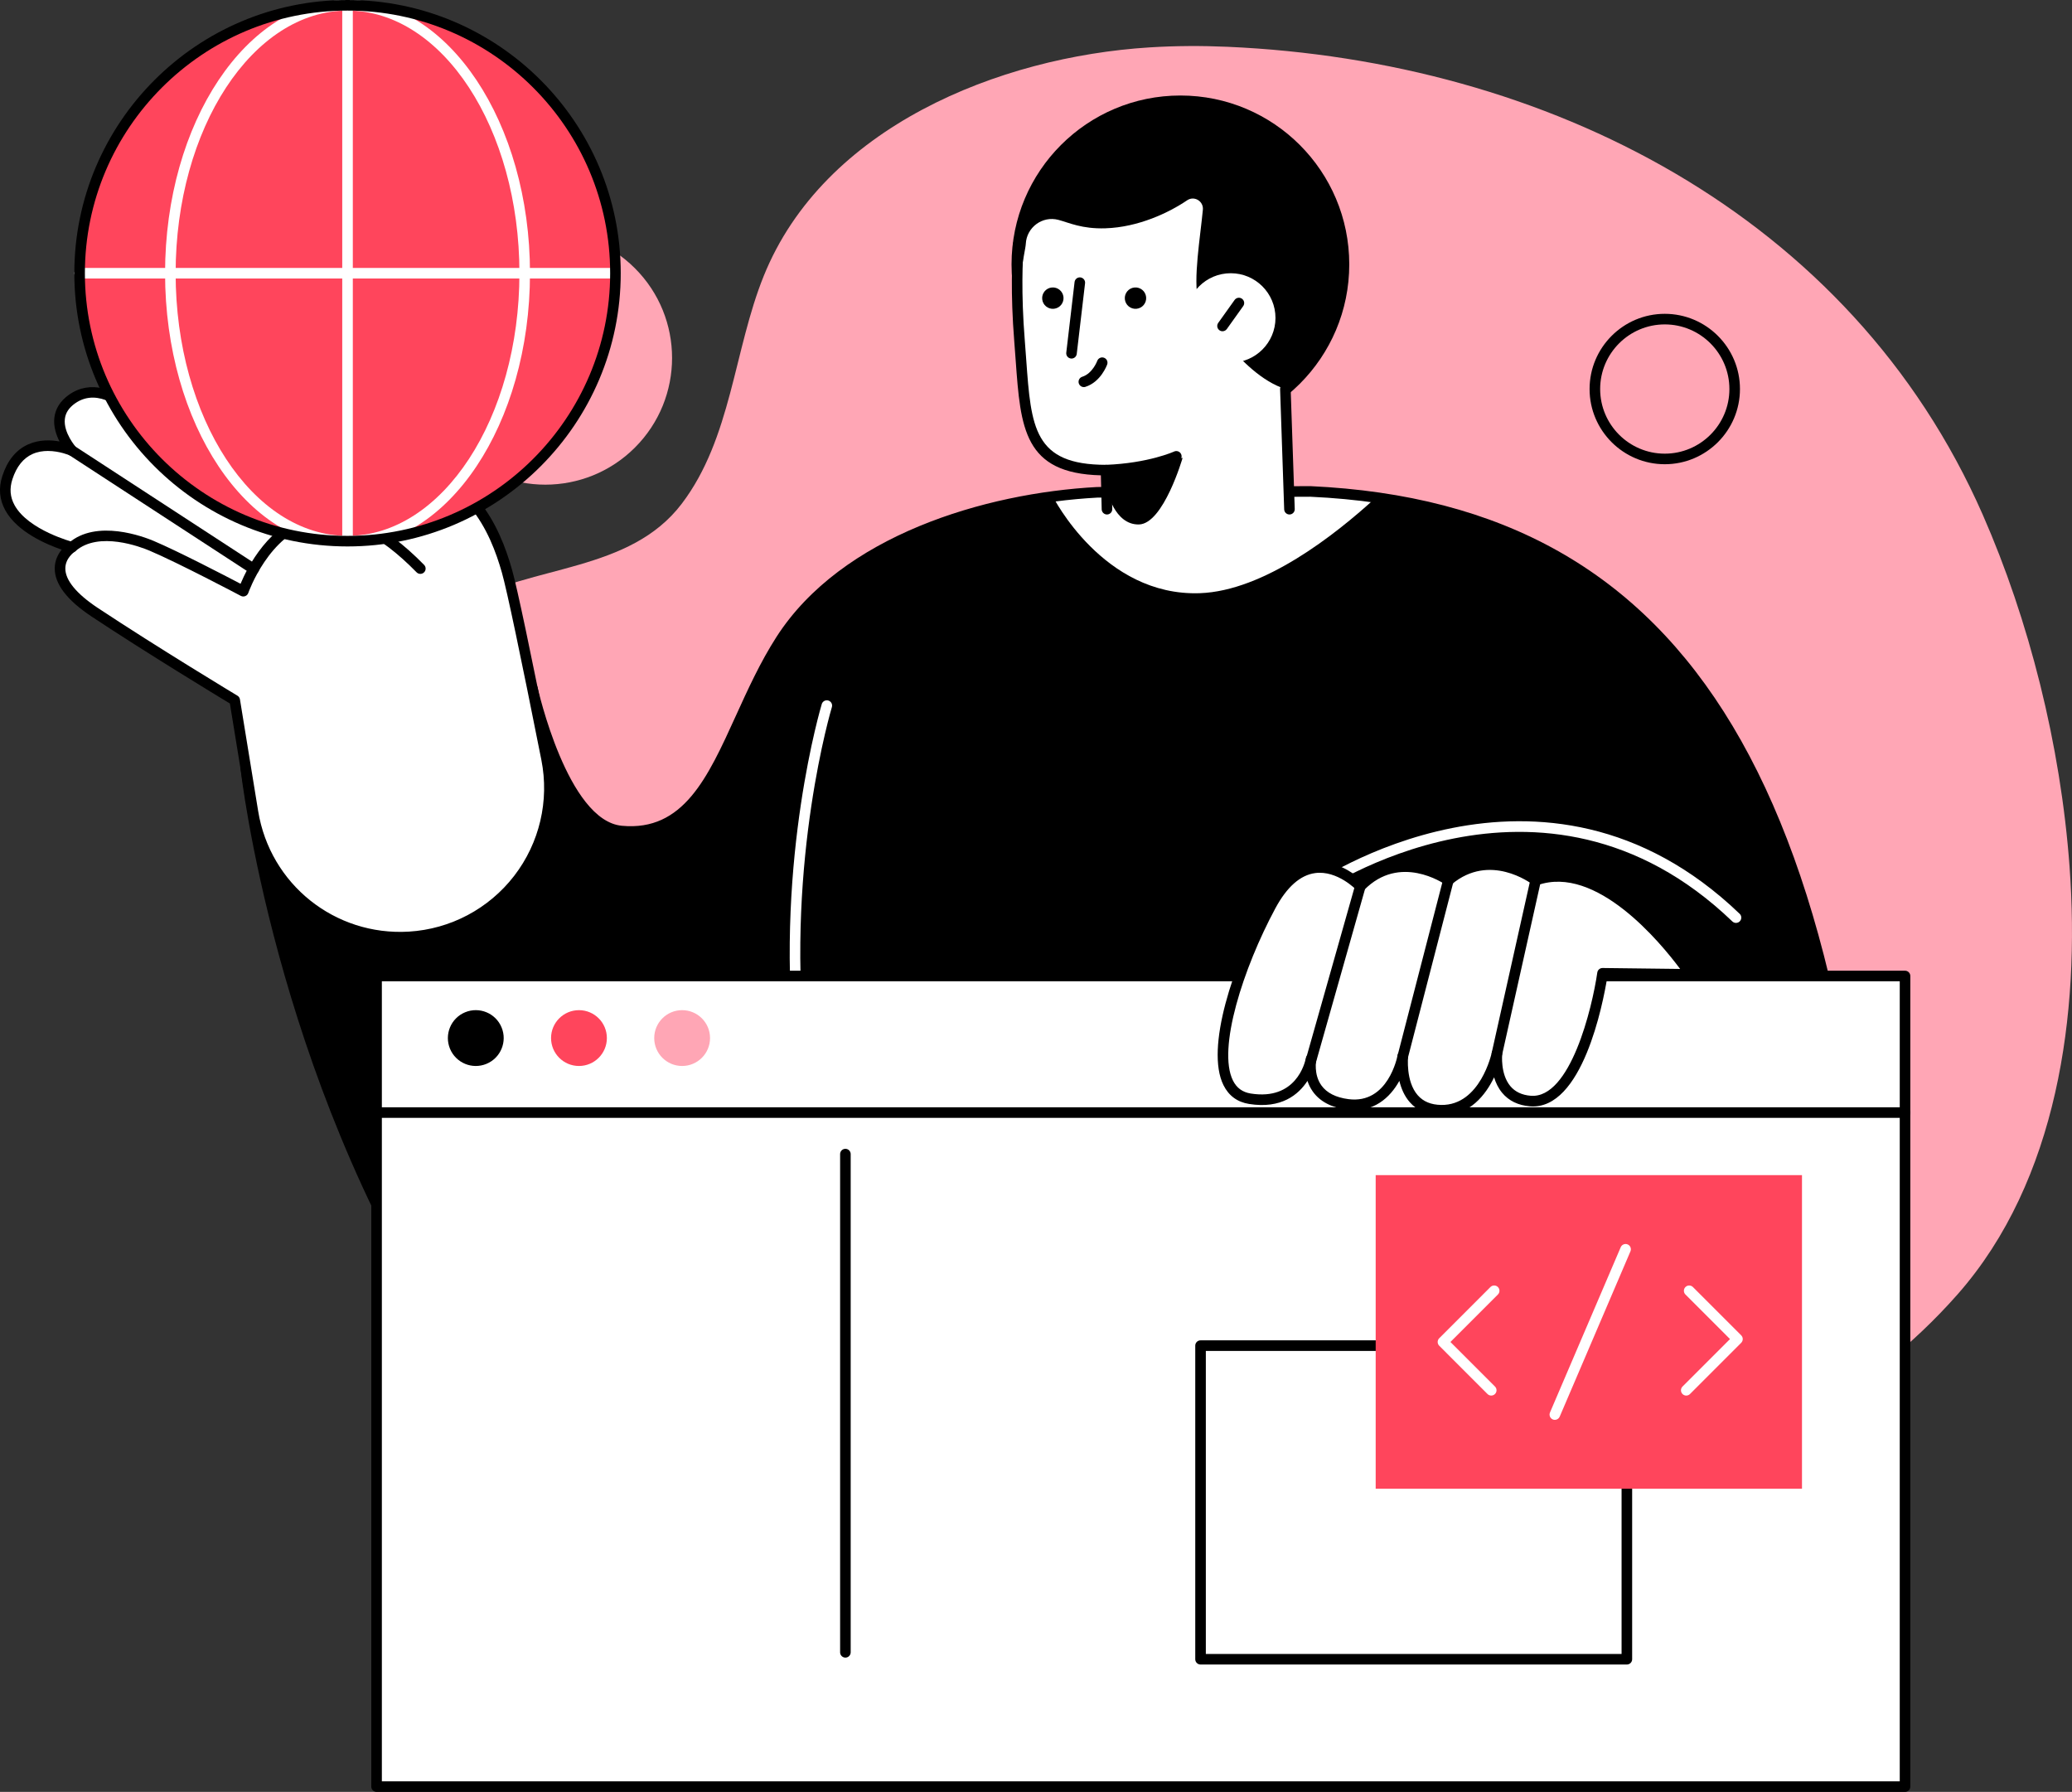 <?xml version="1.0" encoding="UTF-8"?>
<svg xmlns="http://www.w3.org/2000/svg" id="Capa_2" data-name="Capa 2" viewBox="0 0 1697.04 1467.52">
  <rect x="0" y="0" width="1697.04" height="1467.52" fill="#333333" stroke="none"/>
  <defs>
    <style>
      .cls-1 {
        fill: #fff;
      }

      .cls-2 {
        fill: #ffa6b5;
      }

      .cls-3 {
        fill: #ff455c;
      }
    </style>
  </defs>
  <g id="Layer_1" data-name="Layer 1">
    <g>
      <path class="cls-2" d="M1695.06,710.04c-7.33-100.32-33.31-202.39-71.1-288.45-108.13-246.22-357.82-371.77-618.44-383.26-21.35-.94-42.75-.85-64.08.49-123.51,7.73-266.78,65.49-315.91,187.18-24.5,60.68-26.47,132.96-67.11,186.49-42.66,56.18-121.98,49.87-179.11,81.78-88.4,49.38-111.92,173.78-110.64,266.48,1.26,92.09,26.92,184.73,79.27,260.51,82.1,118.86,221.52,186.44,361.97,220.21,197.3,47.44,411.53,41.52,606.92-12.54,107.61-29.77,212.14-84.35,286.62-169.03,81.82-93.02,100.36-229.89,91.6-349.84Z"></path>
      <path d="M1073.33,402.48l-174.63.72c-97.6,5.25-208.94,42.76-259.09,120.79-45.11,70.17-55.45,163.63-130.63,156.64-48.26-4.49-72.9-116.78-72.9-116.78l-234.72,65.45s26.11,245.25,165.93,462.96c106.91,166.48,327.19,88.63,327.19,88.63h843.1c-16.47-562.81-173.01-764.96-464.24-778.4Z"></path>
      <path class="cls-1" d="M862.31,406.6c.04.08,41.21,82.08,120.52,79.2,52.32-1.9,110.58-47.55,144.22-78.44-17.37-2.41-35.27-4.03-53.73-4.88l-174.63.72c-11.97.64-24.14,1.78-36.38,3.41Z"></path>
      <circle class="cls-2" cx="446.65" cy="293.12" r="103.8" transform="translate(-76.45 401.69) rotate(-45)"></circle>
      <path d="M1363.51,380.19c-33.96,0-61.59-27.63-61.59-61.59s27.63-61.59,61.59-61.59,61.58,27.63,61.58,61.59-27.63,61.59-61.58,61.59ZM1363.51,265.68c-29.18,0-52.93,23.74-52.93,52.93s23.75,52.93,52.93,52.93,52.93-23.74,52.93-52.93-23.74-52.93-52.93-52.93Z"></path>
      <path d="M578.28,1202.97c-71.1,0-158.53-21-214.64-108.38-138.77-216.07-166.33-462.38-166.59-464.84-.23-2.1,1.1-4.06,3.14-4.63l234.72-65.45c1.14-.32,2.37-.15,3.39.46,1.02.61,1.75,1.62,2,2.78.24,1.09,24.5,109.25,69.08,113.39,50.26,4.69,70.19-39.2,93.28-89.99,9.84-21.63,20.01-43.99,33.3-64.68,53.33-82.97,170.57-117.82,262.5-122.77l174.85-.72c312.88,14.44,452.95,248.49,468.58,782.61.04,1.17-.41,2.3-1.22,3.14-.82.84-1.94,1.31-3.1,1.31h-842.39c-6.57,2.19-55.69,17.76-116.9,17.76ZM206.09,632.46c3.96,31.25,36.38,257.44,164.83,457.45,103.87,161.73,319.94,87.65,322.11,86.89.46-.16.95-.25,1.44-.25h838.64c-16.11-525.28-153.77-755.55-459.87-769.74l-174.52.72c-89.58,4.82-203.9,38.57-255.48,118.8-12.96,20.16-22.99,42.23-32.7,63.58-23.45,51.57-45.65,100.24-101.97,95.03-45.7-4.25-70.41-94.16-75.69-115.7l-226.79,63.24Z"></path>
      <path class="cls-1" d="M654.63,856.87c-2.2,0-4.08-1.67-4.3-3.9-14.95-150.5,22.35-275.12,22.73-276.37.69-2.28,3.1-3.57,5.4-2.88,2.29.7,3.58,3.11,2.88,5.4-.37,1.23-37.16,124.28-22.39,272.99.24,2.38-1.5,4.5-3.88,4.74-.15.01-.29.02-.43.02Z"></path>
      <path class="cls-1" d="M1421.85,755.84c-1.08,0-2.16-.4-3-1.21-156.13-149.88-338.37-23.84-340.2-22.55-1.96,1.38-4.66.92-6.03-1.03-1.38-1.95-.93-4.65,1.02-6.03,1.89-1.33,189.83-131.54,351.21,23.36,1.72,1.66,1.78,4.4.12,6.12-.85.89-1.98,1.33-3.12,1.33Z"></path>
      <g>
        <g>
          <circle cx="966.79" cy="216.52" r="138.3"></circle>
          <path class="cls-1" d="M1052.77,318.6c-38.06-12.2-70.64-69.52-71.36-72.4-4.3-17.27,1.65-51.78,3.78-74.44.66-7-7.06-11.67-12.88-7.72-14.85,10.09-39.93,22.07-66.91,22.93-19.29.62-29.75-4.58-38.53-6.91-13.08-3.47-26.01,6.07-26.7,19.59-.35,6.94-8.74,35.01-5.12,80.05,5.22,64.83,2.09,105.31,70.83,105.31l.76,41.63h149.47l-3.35-108.04Z"></path>
          <path d="M906.65,421.35c-2.34,0-4.27-1.87-4.33-4.23l-.66-27.84c-63.09-1.56-65.76-38.59-69.77-94.02-.36-4.91-.72-9.98-1.14-15.22-3.31-41.1-1.67-68.01-1.06-78.14l.15-2.48c.12-2.39,2.32-4.24,4.54-4.1,2.39.12,4.22,2.15,4.1,4.54l-.15,2.57c-.61,9.96-2.22,36.43,1.05,76.92.42,5.26.79,10.36,1.14,15.29,4.01,55.48,6.22,86.04,65.37,86.04,2.35,0,4.27,1.88,4.33,4.23l.76,32.01c.05,2.39-1.83,4.37-4.22,4.43-.04,0-.07,0-.1,0Z"></path>
          <path d="M1056.12,421.35c-2.33,0-4.25-1.84-4.33-4.18l-3.35-98.42c-.08-2.39,1.79-4.39,4.18-4.47,2.43-.07,4.39,1.79,4.47,4.18l3.35,98.42c.08,2.39-1.79,4.39-4.18,4.47-.05,0-.1,0-.15,0Z"></path>
          <path d="M905.89,389.34c-2.32,0-4.24-1.83-4.33-4.16-.09-2.39,1.77-4.4,4.16-4.49,34.87-1.34,55.71-10.8,55.91-10.89,2.15-1,4.73-.06,5.75,2.11,1,2.17.07,4.74-2.1,5.75-.9.42-22.46,10.28-59.23,11.69-.06,0-.11,0-.17,0Z"></path>
          <path d="M906.66,401.55s6.05,28.42,26.17,27.97c20.12-.45,35.77-54.54,35.77-54.54l-62.7,10.03.76,16.54Z"></path>
          <path d="M877.61,293.65c-.17,0-.34,0-.51-.03-2.37-.28-4.07-2.43-3.79-4.8l6.8-57.84c.28-2.38,2.47-4.09,4.8-3.79,2.37.28,4.07,2.43,3.79,4.8l-6.81,57.84c-.26,2.2-2.12,3.82-4.29,3.82Z"></path>
          <g>
            <path class="cls-1" d="M1044.66,260.39c0,20.23-16.4,36.63-36.63,36.63s-36.63-16.4-36.63-36.63,16.4-36.63,36.63-36.63,36.63,16.4,36.63,36.63Z"></path>
            <path d="M1001.29,271.29c-.87,0-1.75-.26-2.51-.81-1.95-1.39-2.4-4.09-1.01-6.04l13.41-18.78c1.39-1.95,4.1-2.4,6.04-1.01,1.95,1.39,2.4,4.09,1.01,6.04l-13.41,18.78c-.85,1.18-2.18,1.81-3.53,1.81Z"></path>
          </g>
        </g>
        <path d="M887.71,317.01c-1.84,0-3.54-1.18-4.13-3.02-.72-2.28.54-4.71,2.82-5.43,8.46-2.68,12.23-12.88,12.27-12.98.82-2.25,3.3-3.41,5.53-2.61,2.25.8,3.42,3.26,2.62,5.51-.2.58-5.2,14.34-17.81,18.33-.44.14-.88.2-1.31.2Z"></path>
      </g>
      <path class="cls-1" d="M335.15,767.31c73.92-4.47,126.91-73.13,112.48-145.77-13.23-66.63-27.39-136.05-32.37-153.62-10.23-36.09-31.29-82.79-95.2-92.94-63.91-10.15-87.07-74.06-123.89-62.31-36.82,11.75-7.63,56.39,21.01,89.52,0,0-46.69-52.95-61.3-62.46-14.61-9.5-39.69-22.21-49.28-4.19,0,0-24.73-25.07-47.7-8.64-22.97,16.43,0,42.09,0,42.09,0,0-39.82-17.94-52.86,22.16-13.04,40.1,52.86,57.02,52.86,57.02,0,0-31.43,20.05,18.69,53.26,50.12,33.21,114.66,72.05,114.66,72.05l14.93,91.53c10.09,61.89,65.39,106.09,127.98,102.31h0Z"></path>
      <path d="M327.59,771.87c-61.75,0-114.63-44.43-124.7-106.16l-14.6-89.55c-10.6-6.41-68.01-41.24-113.1-71.12-20.26-13.42-30.47-26.76-30.36-39.64.06-6.63,2.85-11.75,5.69-15.27-12.22-4.18-36.38-14.37-46.2-32.24-4.81-8.75-5.62-18.19-2.4-28.07,4.16-12.8,11.33-21.54,21.31-25.95,8.93-3.95,18.35-3.62,25.52-2.32-2.72-5.32-5.03-12.18-4.25-19.3.83-7.48,4.82-13.82,11.86-18.86,18.17-12.99,38.47-3.38,49.47,5.64,2.68-3.05,6.05-5.11,10.07-6.15,10.45-2.7,24.67,1.76,42.33,13.24,4.89,3.18,13.04,10.82,21.85,19.73-5.23-11.74-6.76-21.6-4.53-29.49,2.39-8.49,8.89-14.48,19.3-17.8,20.55-6.56,36.74,7.33,55.5,23.42,18.47,15.85,39.4,33.82,70.39,38.74,67.08,10.65,88.45,59.91,98.68,96.03,4.19,14.8,15.11,66.6,32.46,153.96,7.12,35.85-1.61,73-23.94,101.94-22.32,28.93-56.05,46.79-92.54,49-2.62.16-5.23.24-7.81.24ZM39.25,369.32c-4.08,0-8.44.64-12.55,2.47-7.61,3.39-13.18,10.35-16.54,20.69-2.47,7.62-1.9,14.55,1.75,21.21,11.3,20.59,47.7,30.18,48.07,30.27,1.67.43,2.93,1.81,3.2,3.51.27,1.7-.49,3.4-1.94,4.33-.3.19-7.7,5.14-7.73,13.74-.03,9.61,9.13,20.76,26.48,32.26,49.46,32.77,113.86,71.57,114.5,71.95,1.09.65,1.83,1.76,2.04,3.01l14.92,91.53c9.77,59.92,62.84,102.33,123.44,98.68,33.99-2.05,65.41-18.69,86.21-45.64,20.8-26.95,28.93-61.56,22.3-94.96-17.05-85.9-28.22-138.91-32.29-153.28-9.59-33.84-29.54-79.97-91.72-89.84-33.41-5.31-56.29-24.94-74.67-40.72-17.46-14.99-31.25-26.82-47.22-21.74-7.57,2.42-12.02,6.31-13.6,11.9-3.88,13.8,9.1,38.89,36.56,70.66,1.56,1.8,1.37,4.53-.43,6.09-1.8,1.57-4.52,1.39-6.1-.4-.46-.53-46.45-52.62-60.41-61.69-15.09-9.82-27.72-14.12-35.44-12.11-3.35.86-5.86,2.93-7.66,6.32-.65,1.21-1.83,2.05-3.2,2.25-1.33.21-2.73-.26-3.71-1.24-.9-.91-22.45-22.2-42.11-8.16-5.02,3.59-7.74,7.76-8.29,12.74-1.26,11.25,8.9,22.83,9,22.95,1.35,1.52,1.46,3.79.26,5.43-1.21,1.64-3.38,2.23-5.26,1.4-.12-.05-8.27-3.61-17.88-3.61Z"></path>
      <g>
        <path d="M199.29,488.52c-.7,0-1.39-.17-2.02-.5-.51-.27-51.22-27.06-74.84-37.06-6.79-2.87-41.59-16.34-60.68.45-1.8,1.58-4.53,1.4-6.11-.39-1.58-1.8-1.41-4.53.39-6.11,22.99-20.22,62.16-5.15,69.77-1.93,20.15,8.53,58.34,28.37,71.22,35.12,5.52-13.18,23.73-49.77,58.19-57.51,27.73-6.24,58.75,7.91,92.16,42.05,1.67,1.71,1.64,4.45-.07,6.12-1.71,1.68-4.45,1.64-6.12-.07-31.17-31.85-59.48-45.19-84.08-39.66-36.66,8.24-53.56,56.08-53.73,56.56-.41,1.2-1.33,2.15-2.5,2.61-.51.2-1.05.3-1.59.3Z"></path>
        <path d="M207.83,470.38c-.81,0-1.63-.23-2.36-.7l-148.95-97.06c-2-1.3-2.57-3.99-1.27-5.99,1.3-2,3.99-2.57,5.99-1.26l148.95,97.06c2,1.3,2.57,3.99,1.26,5.99-.83,1.27-2.21,1.97-3.63,1.97Z"></path>
        <path d="M236.39,437.85c-.91,0-1.82-.28-2.6-.87l-129.8-97.98c-1.9-1.44-2.28-4.15-.85-6.06,1.44-1.9,4.15-2.29,6.07-.85l129.8,97.98c1.9,1.44,2.28,4.15.85,6.06-.85,1.13-2.15,1.72-3.46,1.72Z"></path>
      </g>
      <g>
        <circle class="cls-3" cx="284.64" cy="223.76" r="219.43" transform="translate(-74.85 266.81) rotate(-45)"></circle>
        <path class="cls-1" d="M284.64,447.52c-82.4,0-149.44-100.38-149.44-223.76S202.24,0,284.64,0s149.44,100.38,149.44,223.76-67.04,223.76-149.44,223.76ZM284.64,8.66c-77.63,0-140.79,96.5-140.79,215.11s63.16,215.1,140.79,215.1,140.79-96.49,140.79-215.1S362.27,8.66,284.64,8.66Z"></path>
        <path class="cls-1" d="M504.07,228.09H65.21c-2.39,0-4.33-1.94-4.33-4.33s1.94-4.33,4.33-4.33h438.87c2.39,0,4.33,1.94,4.33,4.33s-1.93,4.33-4.33,4.33Z"></path>
        <path class="cls-1" d="M284.64,447.52c-2.39,0-4.33-1.94-4.33-4.33V4.33c0-2.39,1.94-4.33,4.33-4.33s4.33,1.94,4.33,4.33v438.87c0,2.39-1.93,4.33-4.33,4.33Z"></path>
        <path d="M284.64,447.52c-123.38,0-223.76-100.38-223.76-223.76S161.26,0,284.64,0s223.76,100.38,223.76,223.76-100.38,223.76-223.76,223.76ZM284.64,8.66c-118.61,0-215.11,96.5-215.11,215.11s96.5,215.1,215.11,215.1,215.1-96.49,215.1-215.1S403.25,8.66,284.64,8.66Z"></path>
      </g>
      <path d="M921.29,245.02c.47,4.81,4.76,8.33,9.57,7.86,4.81-.47,8.33-4.76,7.86-9.57-.47-4.81-4.76-8.33-9.57-7.86-4.81.47-8.33,4.76-7.86,9.57Z"></path>
      <path d="M853.6,245.02c.47,4.81,4.76,8.33,9.57,7.86,4.81-.47,8.33-4.76,7.86-9.57-.47-4.81-4.76-8.33-9.57-7.86-4.81.47-8.33,4.76-7.86,9.57Z"></path>
      <g>
        <rect class="cls-1" x="308.44" y="799.31" width="1251.86" height="663.88"></rect>
        <path d="M1560.29,915.51H308.43c-2.39,0-4.33-1.94-4.33-4.33s1.94-4.33,4.33-4.33h1251.86c2.39,0,4.33,1.94,4.33,4.33s-1.94,4.33-4.33,4.33Z"></path>
        <path d="M1560.29,1467.52H308.43c-2.39,0-4.33-1.94-4.33-4.33v-663.88c0-2.39,1.94-4.33,4.33-4.33h1251.86c2.39,0,4.33,1.94,4.33,4.33v663.88c0,2.39-1.94,4.33-4.33,4.33ZM312.76,1458.86h1243.2v-655.22H312.76v655.22Z"></path>
        <path d="M1332.46,1363.2h-349.17c-2.39,0-4.33-1.94-4.33-4.33v-256.84c0-2.39,1.94-4.33,4.33-4.33h349.17c2.39,0,4.33,1.94,4.33,4.33v256.84c0,2.39-1.94,4.33-4.33,4.33ZM987.62,1354.54h340.51v-248.18h-340.51v248.18Z"></path>
        <path d="M692.41,1357.54c-2.39,0-4.33-1.94-4.33-4.33v-408.03c0-2.39,1.93-4.33,4.33-4.33s4.33,1.94,4.33,4.33v408.03c0,2.39-1.94,4.33-4.33,4.33Z"></path>
        <g>
          <rect class="cls-3" x="1126.73" y="962.4" width="349.16" height="256.84"></rect>
          <g>
            <path class="cls-1" d="M1221.38,1142.94c-1.11,0-2.21-.42-3.06-1.27l-39.55-39.56c-.81-.81-1.27-1.91-1.27-3.06s.46-2.25,1.27-3.06l41.95-41.95c1.69-1.69,4.43-1.69,6.12,0,1.69,1.69,1.69,4.43,0,6.12l-38.89,38.89,36.49,36.49c1.69,1.69,1.69,4.43,0,6.12-.85.84-1.95,1.27-3.06,1.27Z"></path>
            <path class="cls-1" d="M1381.1,1142.94c-1.11,0-2.22-.42-3.06-1.27-1.69-1.69-1.69-4.43,0-6.12l38.89-38.89-36.49-36.49c-1.69-1.69-1.69-4.43,0-6.12,1.69-1.69,4.43-1.69,6.12,0l39.55,39.55c1.69,1.69,1.69,4.43,0,6.12l-41.95,41.95c-.85.84-1.95,1.27-3.06,1.27Z"></path>
            <path class="cls-1" d="M1273.47,1162.83c-.57,0-1.15-.11-1.7-.35-2.2-.94-3.21-3.48-2.28-5.68l57.94-135.38c.94-2.2,3.51-3.21,5.68-2.28,2.2.94,3.21,3.48,2.28,5.68l-57.94,135.38c-.71,1.64-2.3,2.63-3.98,2.63Z"></path>
          </g>
        </g>
        <g>
          <circle cx="389.69" cy="850.15" r="22.86" transform="translate(-295.68 213.84) rotate(-22.5)"></circle>
          <path class="cls-2" d="M581.55,850.15c0,12.62-10.23,22.86-22.86,22.86s-22.86-10.23-22.86-22.86,10.23-22.86,22.86-22.86,22.86,10.23,22.86,22.86Z"></path>
          <path class="cls-3" d="M497.05,850.15c0,12.62-10.23,22.86-22.86,22.86s-22.86-10.23-22.86-22.86,10.23-22.86,22.86-22.86,22.86,10.23,22.86,22.86Z"></path>
        </g>
      </g>
      <g>
        <path class="cls-1" d="M1384.57,797.96s-65.6-98.78-126.78-77.08c0,0-37.36-28.6-71.51,0,0,0-39.98-27.95-72.15,5.02,0,0-41.23-43.74-73.35,15.91-32.12,59.66-60.31,151.1-17.08,158.01,43.23,6.91,50.12-32.56,50.12-32.56,0,0-6.79,32.4,30.13,37.19,36.92,4.79,45.06-39.7,45.06-39.7,0,0-5.01,43.86,31.33,44.49,36.34.63,45.74-46.36,45.74-46.36,0,0-4.08,36.35,27.41,38.85,43.55,3.45,59.06-104.63,59.06-104.63l72.05.86Z"></path>
        <g>
          <path d="M1181.03,913.58c-.26,0-.52,0-.79,0-10.8-.19-19.4-3.85-25.57-10.89-4.53-5.17-7.11-11.49-8.55-17.49-7.58,13.72-21.25,26.35-42.74,23.56-12.89-1.67-22.38-6.68-28.2-14.89-2.01-2.82-3.39-5.77-4.33-8.65-7.29,11.24-21.46,23.12-47.83,18.89-9.61-1.54-16.66-6.73-20.97-15.43-14.89-30.11,7.66-98.3,34.92-148.91,10.84-20.13,24.02-31.34,39.18-33.34,17.21-2.27,31.75,8.15,37.94,13.51,28.66-25.9,62.11-9.96,71.87-4.34,31.13-23.68,64.25-4.93,72.52.49,62.95-19.7,126.99,75.37,129.71,79.47.89,1.34.97,3.05.2,4.46-.77,1.41-2.04,2.24-3.86,2.26l-68.3-.82c-3.29,19.8-20.12,108-63.1,104.58-9.71-.77-17.41-4.51-22.87-11.12-3.19-3.87-5.24-8.29-6.54-12.61-6.83,14.17-19.81,31.27-42.67,31.27ZM1148.98,860.44c.21,0,.43.02.64.05,2.31.34,3.93,2.45,3.67,4.76-.02.2-2.14,20.33,7.91,31.75,4.56,5.19,10.84,7.78,19.19,7.92,32.05.51,41.33-42.46,41.42-42.89.46-2.27,2.6-3.78,4.91-3.42,2.28.36,3.89,2.45,3.64,4.75-.02.16-1.64,16.14,6.6,26.08,3.91,4.72,9.57,7.4,16.84,7.97,32.34,2.52,50.27-71.99,54.44-100.93.3-2.13,2.14-3.71,4.28-3.71.06,0,63.56.76,63.56.76-16.04-21.55-68.77-85.64-116.85-68.57-1.37.49-2.91.25-4.07-.64-1.42-1.08-35.09-26.11-66.11-.12-1.5,1.25-3.66,1.35-5.25.23-1.51-1.05-37.41-25.4-66.58,4.5-.82.84-1.94,1.3-3.1,1.3-1.21,0-2.34-.5-3.15-1.35-.15-.16-15.61-16.25-33.76-13.86-12.23,1.63-23.21,11.34-32.64,28.85-26.4,49.03-47.57,115.11-34.78,140.97,3.03,6.13,7.8,9.63,14.57,10.72,37.11,5.93,44.41-25.18,45.12-28.75.04-.23.07-.38.08-.43.49-2.32,2.76-3.8,5.05-3.36,2.32.45,3.85,2.67,3.45,5-.05.24-2.3,11.82,4.21,20.9,4.38,6.12,11.86,9.91,22.21,11.25,32.36,4.19,39.94-34.54,40.24-36.19.38-2.08,2.2-3.54,4.25-3.54Z"></path>
          <g>
            <path d="M1073.51,873.64c-.39,0-.78-.05-1.18-.17-2.3-.65-3.63-3.04-2.98-5.34l40.61-143.4c.65-2.3,3.03-3.65,5.35-2.98,2.3.65,3.63,3.04,2.98,5.34l-40.61,143.4c-.54,1.91-2.28,3.15-4.16,3.15Z"></path>
            <path d="M1148.76,870.18c-.35,0-.72-.05-1.08-.14-2.31-.6-3.71-2.96-3.11-5.27l37.51-144.97c.6-2.31,2.91-3.72,5.28-3.11,2.31.6,3.71,2.96,3.11,5.27l-37.51,144.97c-.5,1.95-2.26,3.25-4.19,3.25Z"></path>
            <path d="M1226.05,867.21c-.32,0-.63-.04-.95-.1-2.33-.52-3.8-2.84-3.28-5.17l31.06-139.08c.52-2.34,2.87-3.79,5.17-3.28,2.33.52,3.8,2.84,3.28,5.17l-31.06,139.08c-.45,2.02-2.24,3.39-4.22,3.39Z"></path>
          </g>
        </g>
      </g>
    </g>
  </g>
</svg>
